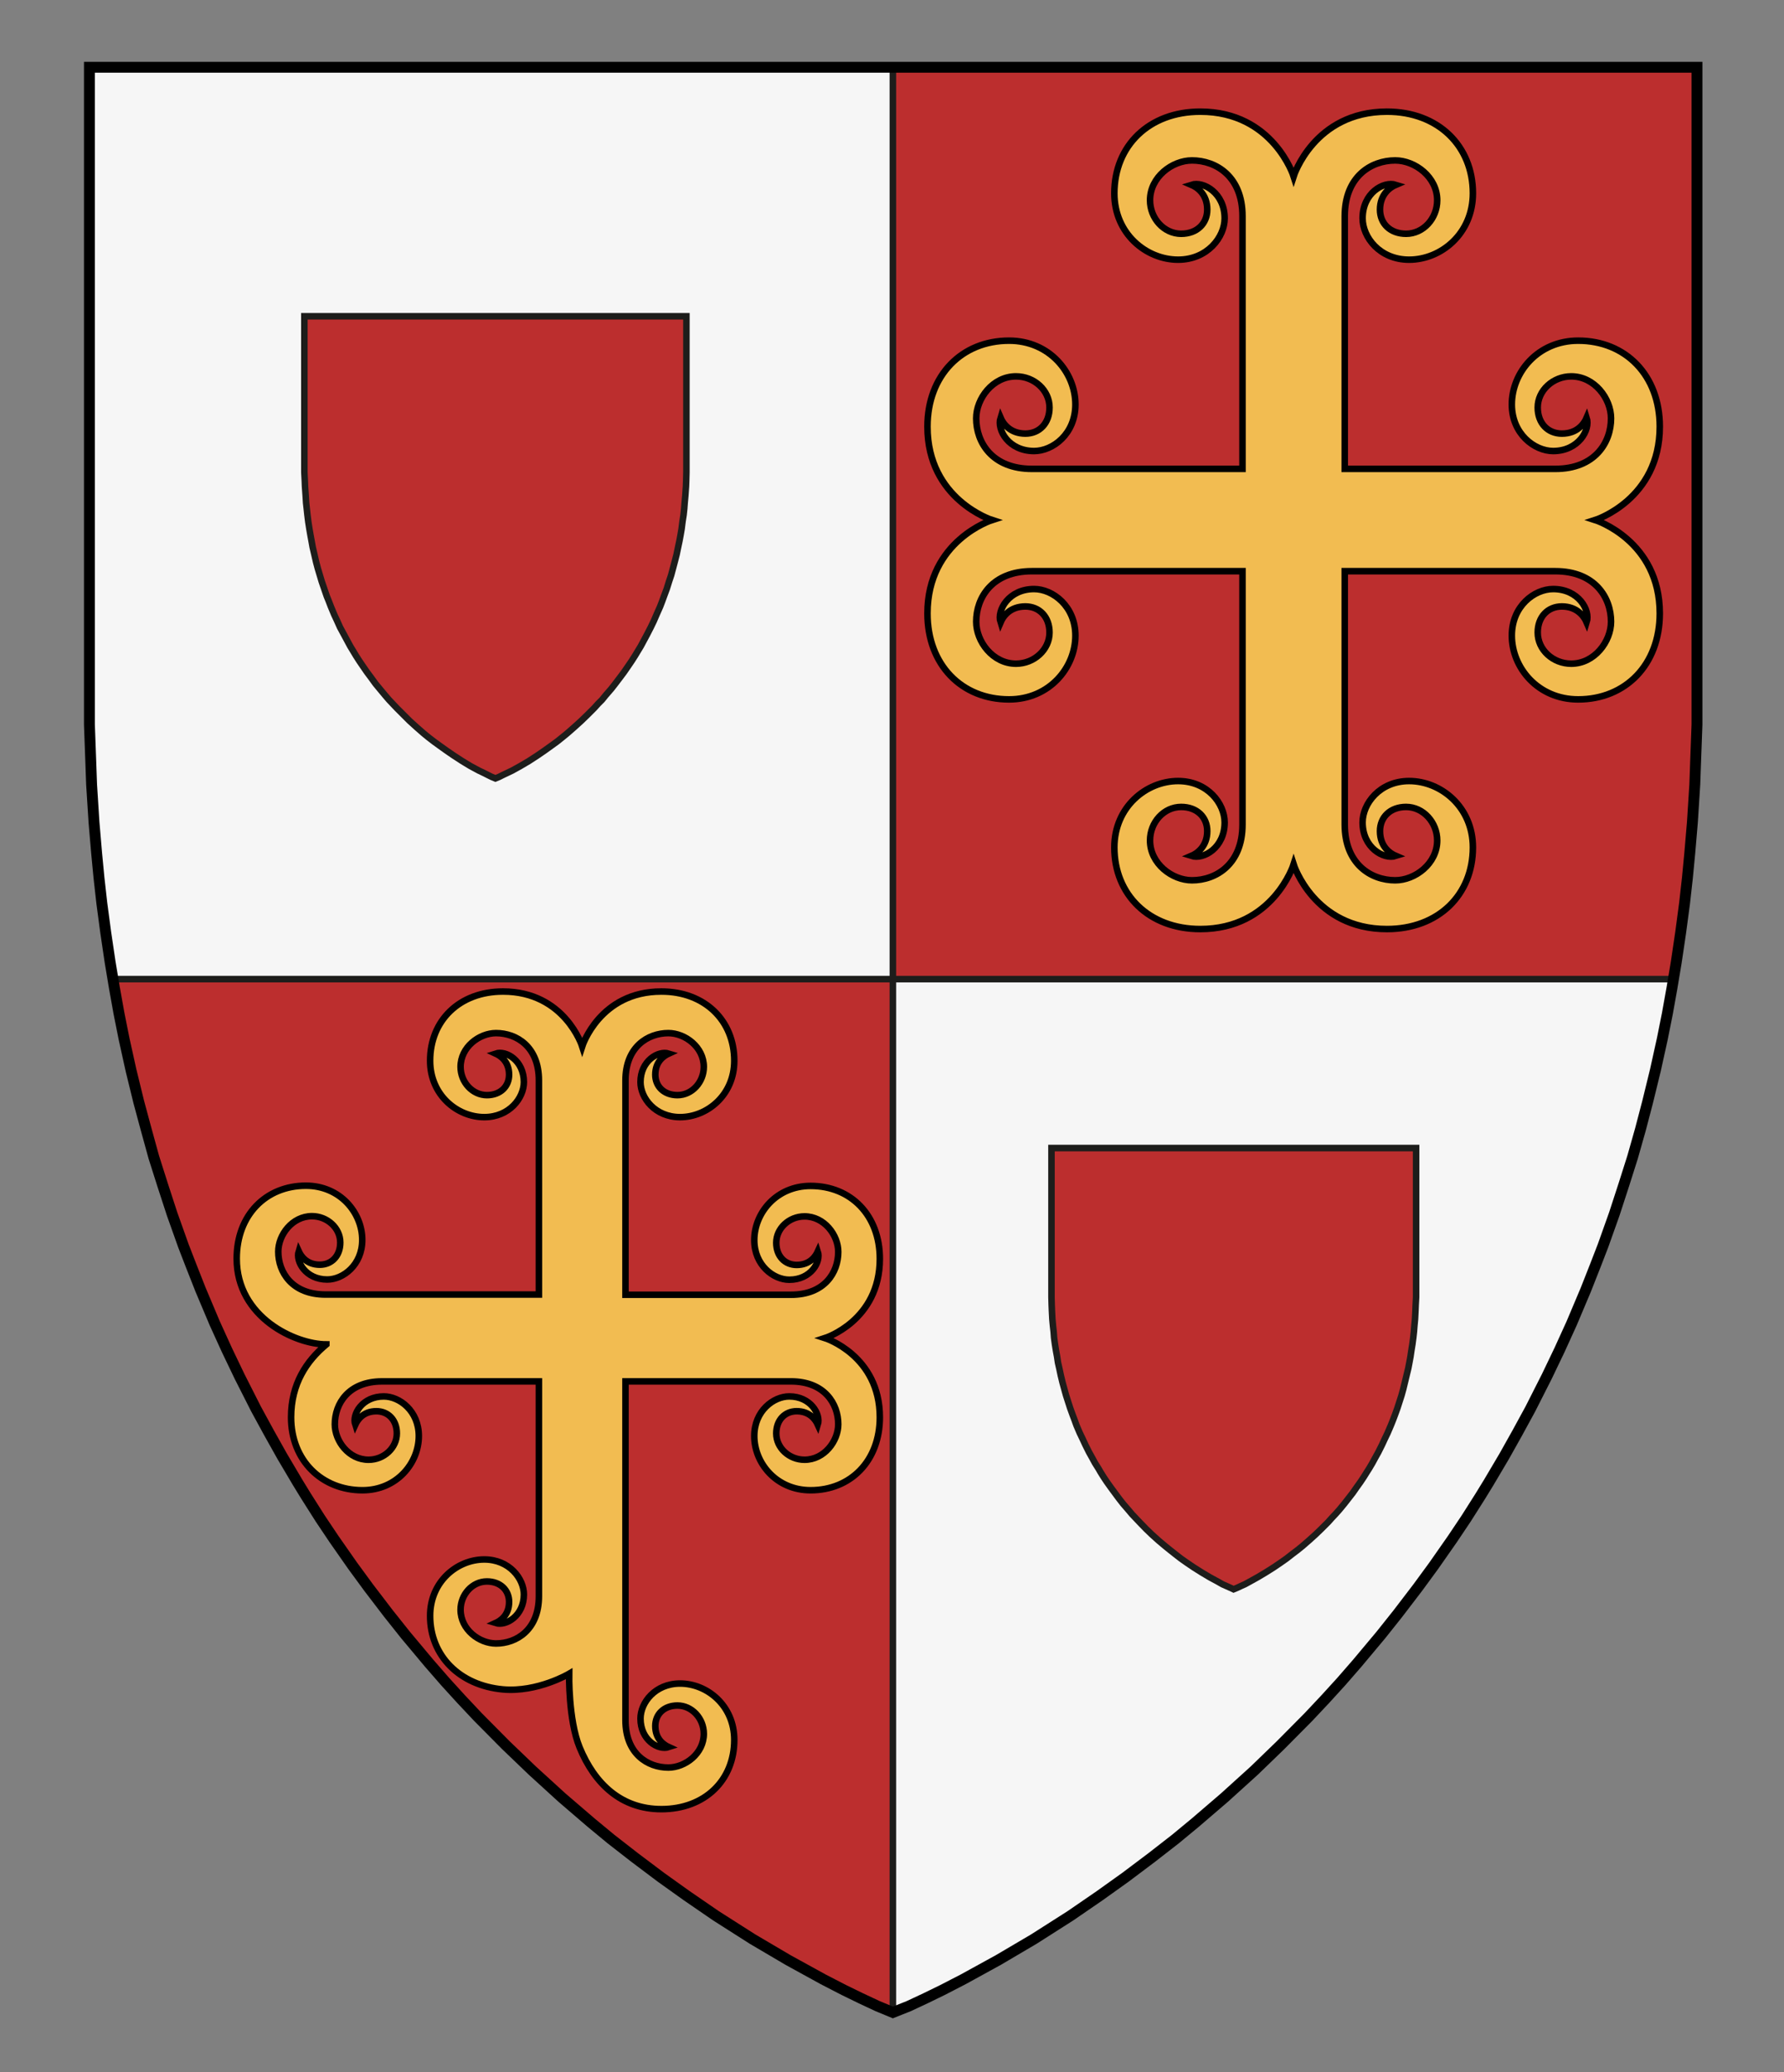 <?xml version="1.0" encoding="UTF-8" standalone="no"?>
<!-- Generator: Adobe Illustrator 16.0.0, SVG Export Plug-In . SVG Version: 6.00 Build 0)  -->

<svg
   xmlns:dc="http://purl.org/dc/elements/1.1/"
   xmlns:cc="http://creativecommons.org/ns#"
   xmlns:rdf="http://www.w3.org/1999/02/22-rdf-syntax-ns#"
   xmlns:svg="http://www.w3.org/2000/svg"
   xmlns="http://www.w3.org/2000/svg"
   xmlns:sodipodi="http://sodipodi.sourceforge.net/DTD/sodipodi-0.dtd"
   xmlns:inkscape="http://www.inkscape.org/namespaces/inkscape"
   version="1.1"
   id="Layer_1"
   x="0px"
   y="0px"
   width="820px"
   height="952px"
   viewBox="0 0 820 952"
   enable-background="new 0 0 820 952"
   xml:space="preserve"
   inkscape:version="0.92.2 (5c3e80d, 2017-08-06)"
   sodipodi:docname="Malberg Ouren.svg"><rect x="0" y="0" width="820" height="952" fill="#808080" stroke="none"/><defs
     id="defs17" /><sodipodi:namedview
     pagecolor="#ffffff"
     bordercolor="#666666"
     borderopacity="1"
     objecttolerance="10"
     gridtolerance="10"
     guidetolerance="10"
     inkscape:pageopacity="0"
     inkscape:pageshadow="2"
     inkscape:window-width="640"
     inkscape:window-height="480"
     id="namedview15"
     showgrid="false"
     inkscape:zoom="0.24789916"
     inkscape:cx="410"
     inkscape:cy="476"
     inkscape:window-x="0"
     inkscape:window-y="0"
     inkscape:window-maximized="0"
     inkscape:current-layer="Layer_1" /><g
     transform="translate(-400,466)"
     id="g2444"><g
       id="g4"><polygon
         style="fill:#f6f6f6"
         points="929.4,387.3 940.2,378.9 949.4,371.3 962.8,359.8 976.4,347.4 988.5,335.8 1001.4,322.8 1009.3,314.4 1016.5,306.5 1023.9,298 1034.7,285.1 1042.5,275.3 1051.6,263.4 1059,253.3 1067.6,241 1073.9,231.6 1080.5,221.2 1084.3,215 1091.4,203 1097.4,192.3 1103.4,181.3 1111,166.3 1116.8,154.2 1122.4,141.9 1128.9,126.5 1133.2,115.6 1136.8,106.3 1142,91.7 1146.4,78.2 1150.4,65.6 1153.9,52.9 1157.3,40.3 1160.9,25.6 1164.1,11.1 1166.4,-0.4 1168.5,-12.1 1170.5,-24.1 1172.5,-37.6 1174.3,-51.1 1175.6,-62.7 1176.7,-74.2 1177.9,-88.3 1179,-105.6 1179.4,-116.8 1180,-133.1 1180,-435.1 441.1,-435.1 441.1,-133.1 441.7,-116.8 442.1,-105.6 443.2,-88.3 444.4,-74.2 445.5,-62.7 446.8,-51.1 448.6,-37.6 450.6,-24.1 452.6,-12.1 454.7,-0.4 457,11.1 460.2,25.6 463.8,40.3 467.1,52.9 470.7,65.6 474.7,78.2 479.1,91.7 484.3,106.3 487.9,115.6 492.2,126.5 498.7,141.9 504.3,154.2 510.1,166.3 517.7,181.3 523.7,192.3 529.7,203 536.8,215 540.6,221.2 547.2,231.6 553.5,241 562.1,253.3 569.5,263.4 578.6,275.3 586.4,285.1 597.2,298 604.6,306.5 611.8,314.4 619.7,322.8 632.6,335.8 644.6,347.4 658.3,359.8 671.7,371.3 680.9,378.9 691.7,387.3 703.8,396.4 715.7,404.9 729.1,414.1 745.9,424.8 762.2,434.4 778.4,443.3 787.9,448.2 795.7,452 803.4,455.6 810.7,458.5 817.7,455.6 825.4,452 833.2,448.2 842.7,443.3 858.9,434.4 875.2,424.8 892,414.1 905.4,404.9 917.3,396.4 "
         id="polygon2" /></g><g
       id="g8"><polygon
         style="fill:#bc2e2e;stroke:#1d1d1b;stroke-width:3;stroke-miterlimit:10"
         points="658.5,-127.3 660.7,-129.1 663.9,-131.9 667.1,-134.8 670,-137.6 673.1,-140.7 674.9,-142.7 676.7,-144.5 678.4,-146.6 681,-149.6 682.8,-151.9 685,-154.8 686.8,-157.2 688.8,-160.1 690.3,-162.3 691.9,-164.8 692.8,-166.3 694.5,-169.1 695.9,-171.7 697.3,-174.3 699.1,-177.8 700.5,-180.7 701.8,-183.7 703.4,-187.3 704.4,-189.9 705.2,-192.1 706.5,-195.6 707.5,-198.8 708.5,-201.8 709.3,-204.8 710.1,-207.8 711,-211.3 711.7,-214.7 712.3,-217.5 712.8,-220.2 713.3,-223.1 713.7,-226.3 714.2,-229.5 714.5,-232.3 714.7,-235 715,-238.3 715.3,-242.5 715.4,-245.1 715.5,-249 715.5,-320.7 539.9,-320.7 539.9,-249 540.1,-245.1 540.2,-242.5 540.5,-238.3 540.7,-235 541,-232.3 541.3,-229.5 541.7,-226.3 542.2,-223.1 542.7,-220.2 543.2,-217.5 543.7,-214.7 544.5,-211.3 545.3,-207.8 546.1,-204.8 547,-201.8 547.9,-198.8 549,-195.6 550.2,-192.1 551.1,-189.9 552.1,-187.3 553.6,-183.7 555,-180.7 556.3,-177.8 558.2,-174.3 559.6,-171.7 561,-169.1 562.7,-166.3 563.6,-164.8 565.2,-162.3 566.7,-160.1 568.7,-157.2 570.5,-154.8 572.6,-151.9 574.5,-149.6 577,-146.6 578.8,-144.5 580.5,-142.7 582.4,-140.7 585.5,-137.6 588.3,-134.8 591.5,-131.9 594.7,-129.1 596.9,-127.3 599.5,-125.3 602.4,-123.2 605.2,-121.2 608.4,-119 612.4,-116.4 616.2,-114.1 620.1,-112 622.4,-110.9 624.2,-110 626,-109.1 627.7,-108.4 629.4,-109.1 631.2,-110 633.1,-110.9 635.4,-112 639.2,-114.1 643.1,-116.4 647.1,-119 650.3,-121.2 653.1,-123.2 656,-125.3 "
         id="polygon6" /></g><g
       id="g12"><polygon
         style="fill:#bc2e2e;stroke:#1d1d1b;stroke-width:3;stroke-miterlimit:10"
         points="996.5,246 998.6,244.3 1001.6,241.7 1004.7,238.9 1007.4,236.3 1010.4,233.3 1012.1,231.4 1013.8,229.6 1015.5,227.7 1017.9,224.8 1019.7,222.5 1021.8,219.8 1023.4,217.5 1025.4,214.7 1026.8,212.6 1028.3,210.2 1029.2,208.8 1030.8,206.1 1032.1,203.7 1033.5,201.2 1035.2,197.8 1036.5,195 1037.8,192.3 1039.3,188.8 1040.3,186.3 1041.1,184.2 1042.3,180.9 1043.3,177.8 1044.2,175 1045,172.1 1045.7,169.2 1046.5,165.9 1047.3,162.6 1047.8,160 1048.3,157.3 1048.7,154.6 1049.2,151.5 1049.6,148.5 1049.9,145.8 1050.1,143.2 1050.4,140 1050.6,136.1 1050.7,133.6 1050.9,129.9 1050.9,61.4 883.3,61.4 883.3,129.9 883.4,133.6 883.5,136.1 883.7,140 884,143.2 884.3,145.8 884.5,148.5 884.9,151.5 885.4,154.6 885.9,157.3 886.3,160 886.9,162.6 887.6,165.9 888.4,169.2 889.2,172.1 890,175 890.9,177.8 891.9,180.9 893.1,184.2 893.9,186.3 894.8,188.8 896.3,192.3 897.6,195 898.9,197.8 900.6,201.2 902,203.7 903.3,206.1 905,208.8 905.8,210.2 907.3,212.6 908.7,214.7 910.7,217.5 912.4,219.8 914.4,222.5 916.2,224.8 918.7,227.7 920.3,229.6 922,231.4 923.8,233.3 926.7,236.3 929.4,238.9 932.5,241.7 935.6,244.3 937.7,246 940.1,247.9 942.8,250 945.5,251.9 948.6,254 952.4,256.4 956.1,258.6 959.8,260.6 961.9,261.8 963.7,262.6 965.5,263.4 967,264.1 968.7,263.4 970.4,262.6 972.2,261.8 974.4,260.6 978,258.6 981.7,256.4 985.5,254 988.6,251.9 991.3,250 994,247.9 "
         id="polygon10" /></g><g
       id="g28"><polygon
         style="fill:#bc2e2e;fill-opacity:1;stroke:#1d1d1b;stroke-width:3;stroke-miterlimit:10"
         points="487.9,115.6 492.2,126.5 498.7,141.9 504.3,154.2 510.1,166.3 517.7,181.3 523.7,192.3 529.7,203 536.8,215 540.6,221.2 547.2,231.6 553.5,241 562.1,253.3 569.5,263.4 578.6,275.3 586.4,285.1 597.2,298 604.6,306.5 611.8,314.4 619.7,322.8 632.6,335.8 644.6,347.4 658.3,359.8 671.7,371.3 680.9,378.9 691.7,387.3 703.8,396.4 715.7,404.9 729.1,414.1 745.9,424.8 762.2,434.4 778.4,443.3 787.9,448.2 795.7,452 803.4,455.6 810.4,458.4 810.4,-16.2 451.9,-16.2 452.6,-12.1 454.7,-0.4 457,11.1 460.2,25.6 463.8,40.3 467.1,52.9 470.7,65.6 474.7,78.2 479.1,91.7 484.3,106.3 "
         id="polygon24" /><polygon
         style="fill:#bc2e2e;fill-opacity:1;stroke:#1d1d1b;stroke-width:3;stroke-miterlimit:10"
         points="1180,-133.1 1180,-435.1 810.4,-435.1 810.4,-16.2 1169.2,-16.2 1170.5,-24.1 1172.5,-37.6 1174.3,-51.1 1175.6,-62.7 1176.7,-74.2 1177.9,-88.3 1179,-105.6 1179.4,-116.8 "
         id="polygon26" /></g><path
       style="fill:#f2bc51;stroke:#000000;stroke-width:3;stroke-miterlimit:10"
       d="m 550,151.6 c -14.1,0 -41.2,-12.3 -41.2,-39.4 0,-20 13.4,-33.5 31.8,-33.5 15.8,0 25.9,12.5 25.9,24.9 0,11.5 -8.8,18.2 -16.1,18.2 -9.8,0 -14.6,-8.2 -13.1,-13 1,2.2 3.6,6.2 9.7,6.2 5.4,0 9.4,-4 9.4,-10.2 0,-6.7 -6,-12.1 -13,-12.1 -9.1,0 -15.5,8.6 -15.5,16.3 0,9.4 6.3,19.7 21.7,19.7 h 98.1 V 30.3 C 647.7,14.9 637.5,8.6 628,8.6 c -7.7,0 -16.3,6.4 -16.3,15.5 0,7.1 5.5,13 12.1,13 6.2,0 10.2,-4 10.2,-9.4 0,-6.1 -4,-8.7 -6.2,-9.7 4.8,-1.6 13,3.2 13,13.1 0,7.3 -6.7,16.1 -18.2,16.1 -12.4,0 -24.9,-10.1 -24.9,-25.9 0,-18.5 13.5,-31.8 33.5,-31.8 28.4,0 36.4,25.2 36.4,25.2 0,0 8,-25.2 36.4,-25.2 20,0 33.5,13.4 33.5,31.8 0,15.8 -12.5,25.9 -24.9,25.9 -11.5,0 -18.2,-8.8 -18.2,-16.1 0,-9.8 8.2,-14.6 13,-13.1 -2.2,1 -6.2,3.6 -6.2,9.7 0,5.4 4,9.4 10.2,9.4 6.7,0 12.1,-6 12.1,-13 0,-9.1 -8.6,-15.5 -16.3,-15.5 -9.4,0 -19.7,6.3 -19.7,21.7 v 98.5 h 76.1 c 15.4,0 21.7,-10.2 21.7,-19.7 0,-7.7 -6.4,-16.3 -15.5,-16.3 -7.1,0 -13,5.5 -13,12.1 0,6.2 4,10.2 9.4,10.2 6.1,0 8.7,-4 9.7,-6.2 1.6,4.8 -3.2,13 -13.1,13 -7.3,0 -16.1,-6.7 -16.1,-18.2 0,-12.4 10.1,-24.9 25.9,-24.9 18.5,0 31.8,13.5 31.8,33.5 0,28.4 -25.2,36.4 -25.2,36.4 0,0 25.2,8 25.2,36.4 0,20 -13.4,33.5 -31.8,33.5 -15.8,0 -25.9,-12.5 -25.9,-24.9 0,-11.5 8.8,-18.2 16.1,-18.2 9.8,0 14.6,8.2 13.1,13 -1,-2.2 -3.6,-6.2 -9.7,-6.2 -5.4,0 -9.4,4 -9.4,10.2 0,6.7 6,12.1 13,12.1 9.1,0 15.5,-8.6 15.5,-16.3 0,-9.4 -6.3,-19.7 -21.7,-19.7 h -76.1 v 155.7 c 0,15.4 10.2,21.7 19.7,21.7 7.7,0 16.3,-6.4 16.3,-15.5 0,-7.1 -5.5,-13 -12.1,-13 -6.2,0 -10.2,4 -10.2,9.4 0,6.1 4,8.7 6.2,9.7 -4.8,1.6 -13,-3.2 -13,-13.1 0,-7.3 6.7,-16.1 18.2,-16.1 12.4,0 24.9,10.1 24.9,25.9 0,18.5 -13.5,31.8 -33.5,31.8 -18.4,0 -30.7,-11.6 -37.6,-28.4 -5.2,-12.7 -4.8,-33.8 -4.8,-33.8 0,0 -14.5,8.6 -30.4,7.2 -19.9,-1.8 -33.5,-15.4 -33.5,-33.8 0,-15.8 12.5,-25.9 24.9,-25.9 11.5,0 18.2,8.8 18.2,16.1 0,9.8 -8.2,14.6 -13,13.1 2.2,-1 6.2,-3.6 6.2,-9.7 0,-5.4 -4,-9.4 -10.2,-9.4 -6.7,0 -12.1,6 -12.1,13 0,9.1 8.6,15.5 16.3,15.5 9.4,0 19.7,-6.3 19.7,-21.7 v -98.7 h -72.1 c -15.4,0 -21.7,10.2 -21.7,19.7 0,7.7 6.4,16.3 15.5,16.3 7.1,0 13,-5.5 13,-12.1 0,-6.2 -4,-10.2 -9.4,-10.2 -6.1,0 -8.7,4 -9.7,6.2 -1.6,-4.8 3.2,-13 13.1,-13 7.3,0 16.1,6.7 16.1,18.2 0,12.4 -10.1,24.9 -25.9,24.9 -18.5,0 -32.8,-13.5 -32.8,-33.5 0,-15.4 7.1,-25.9 16.2,-33.5 z"
       id="path20"
       inkscape:connector-curvature="0" /><path
       style="fill:#f2bc51;stroke:#000000;stroke-width:3;stroke-miterlimit:10"
       d="m 856,-227.1 c 0,0 -29.7,-9.4 -29.7,-42.9 0,-23.6 15.8,-39.5 37.5,-39.5 18.6,0 30.5,14.7 30.5,29.3 0,13.6 -10.4,21.4 -19,21.4 -11.6,0 -17.2,-9.6 -15.4,-15.3 1.1,2.6 4.3,7.3 11.4,7.3 6.4,0 11.1,-4.7 11.1,-12 0,-7.9 -7,-14.3 -15.4,-14.3 -10.7,0 -18.3,10.2 -18.3,19.3 0,11.1 7.4,23.2 25.6,23.2 h 96.8 v -116.1 c 0,-18.2 -12.1,-25.6 -23.2,-25.6 -9.1,0 -19.3,7.6 -19.3,18.3 0,8.3 6.4,15.4 14.3,15.4 7.3,0 12,-4.7 12,-11.1 0,-7.2 -4.7,-10.3 -7.3,-11.4 5.6,-1.8 15.3,3.8 15.3,15.4 0,8.6 -7.9,19 -21.4,19 -14.6,0 -29.3,-11.9 -29.3,-30.5 0,-21.8 15.9,-37.5 39.5,-37.5 33.5,0 42.9,29.7 42.9,29.7 0,0 9.4,-29.7 42.9,-29.7 23.6,0 39.5,15.8 39.5,37.5 0,18.6 -14.7,30.5 -29.3,30.5 -13.6,0 -21.4,-10.4 -21.4,-19 0,-11.6 9.6,-17.2 15.3,-15.4 -2.6,1.1 -7.3,4.3 -7.3,11.4 0,6.4 4.7,11.1 12,11.1 7.9,0 14.3,-7 14.3,-15.4 0,-10.7 -10.2,-18.3 -19.3,-18.3 -11.1,0 -23.2,7.4 -23.2,25.6 v 116.1 h 96.8 c 18.2,0 25.6,-12.1 25.6,-23.2 0,-9.1 -7.6,-19.3 -18.3,-19.3 -8.3,0 -15.4,6.4 -15.4,14.3 0,7.3 4.7,12 11.1,12 7.2,0 10.3,-4.7 11.4,-7.3 1.8,5.6 -3.8,15.3 -15.4,15.3 -8.6,0 -19,-7.9 -19,-21.4 0,-14.6 11.9,-29.3 30.5,-29.3 21.8,0 37.5,15.9 37.5,39.5 0,33.5 -29.7,42.9 -29.7,42.9 0,0 29.7,9.4 29.7,42.9 0,23.6 -15.8,39.5 -37.5,39.5 -18.6,0 -30.5,-14.7 -30.5,-29.3 0,-13.6 10.4,-21.4 19,-21.4 11.6,0 17.2,9.6 15.4,15.3 -1.1,-2.6 -4.3,-7.3 -11.4,-7.3 -6.4,0 -11.1,4.7 -11.1,12 0,7.9 7,14.3 15.4,14.3 10.7,0 18.3,-10.2 18.3,-19.3 0,-11.1 -7.4,-23.2 -25.6,-23.2 h -96.8 v 116.4 c 0,18.2 12.1,25.6 23.2,25.6 9.1,0 19.3,-7.6 19.3,-18.3 0,-8.3 -6.4,-15.4 -14.3,-15.4 -7.3,0 -12,4.7 -12,11.1 0,7.2 4.7,10.3 7.3,11.4 -5.6,1.8 -15.3,-3.8 -15.3,-15.4 0,-8.6 7.9,-19 21.4,-19 14.6,0 29.3,11.9 29.3,30.5 0,21.8 -15.9,37.5 -39.5,37.5 -33.5,0 -42.9,-29.7 -42.9,-29.7 0,0 -9.4,29.7 -42.9,29.7 -23.6,0 -39.5,-15.8 -39.5,-37.5 0,-18.6 14.7,-30.5 29.3,-30.5 13.6,0 21.4,10.4 21.4,19 0,11.6 -9.6,17.2 -15.3,15.4 2.6,-1.1 7.3,-4.3 7.3,-11.4 0,-6.4 -4.7,-11.1 -12,-11.1 -7.9,0 -14.3,7 -14.3,15.4 0,10.7 10.2,18.3 19.3,18.3 11.1,0 23.2,-7.4 23.2,-25.6 v -116.4 h -96.8 c -18.2,0 -25.6,12.1 -25.6,23.2 0,9.1 7.6,19.3 18.3,19.3 8.3,0 15.4,-6.4 15.4,-14.3 0,-7.3 -4.7,-12 -11.1,-12 -7.2,0 -10.3,4.7 -11.4,7.3 -1.8,-5.6 3.8,-15.3 15.4,-15.3 8.6,0 19,7.9 19,21.4 0,14.6 -11.9,29.3 -30.5,29.3 -21.8,0 -37.5,-15.9 -37.5,-39.5 0,-33.5 29.7,-42.9 29.7,-42.9 z"
       id="path18"
       inkscape:connector-curvature="0" /><g
       id="g32"><polygon
         style="fill:none;stroke:#000000;stroke-width:5;stroke-miterlimit:10"
         points="940.2,378.9 949.4,371.3 962.8,359.8 976.5,347.4 988.5,335.8 1001.4,322.8 1009.3,314.4 1016.5,306.5 1023.9,298 1034.7,285.1 1042.5,275.3 1051.6,263.4 1059,253.3 1067.6,241 1073.9,231.6 1080.5,221.2 1084.3,215 1091.4,203 1097.4,192.3 1103.4,181.3 1111,166.3 1116.8,154.2 1122.4,141.9 1128.9,126.5 1133.2,115.6 1136.8,106.3 1142,91.7 1146.4,78.2 1150.4,65.6 1154,52.9 1157.3,40.3 1160.9,25.6 1164.1,11.1 1166.4,-0.4 1168.5,-12.1 1170.5,-24.1 1172.5,-37.6 1174.3,-51.1 1175.6,-62.7 1176.7,-74.2 1177.9,-88.3 1179,-105.6 1179.4,-116.8 1180,-133.1 1180,-435.1 441.1,-435.1 441.1,-133.1 441.7,-116.8 442.1,-105.6 443.2,-88.3 444.4,-74.2 445.5,-62.7 446.8,-51.1 448.6,-37.6 450.6,-24.1 452.6,-12.1 454.7,-0.4 457,11.1 460.2,25.6 463.8,40.3 467.2,52.9 470.7,65.6 474.7,78.2 479.1,91.7 484.3,106.3 487.9,115.6 492.2,126.5 498.7,141.9 504.3,154.2 510.1,166.3 517.7,181.3 523.7,192.3 529.7,203 536.8,215 540.6,221.2 547.2,231.6 553.5,241 562.1,253.3 569.5,263.4 578.6,275.3 586.4,285.1 597.2,298 604.6,306.5 611.8,314.4 619.7,322.8 632.6,335.8 644.7,347.4 658.3,359.8 671.7,371.3 680.9,378.9 691.7,387.3 703.8,396.4 715.7,404.9 729.1,414.1 745.9,424.8 762.2,434.4 778.4,443.3 787.9,448.2 795.7,452 803.4,455.6 810.4,458.5 817.7,455.6 825.4,452 833.2,448.2 842.7,443.3 858.9,434.4 875.2,424.8 892,414.1 905.4,404.9 917.3,396.4 929.4,387.3 "
         id="polygon30" /></g></g></svg>